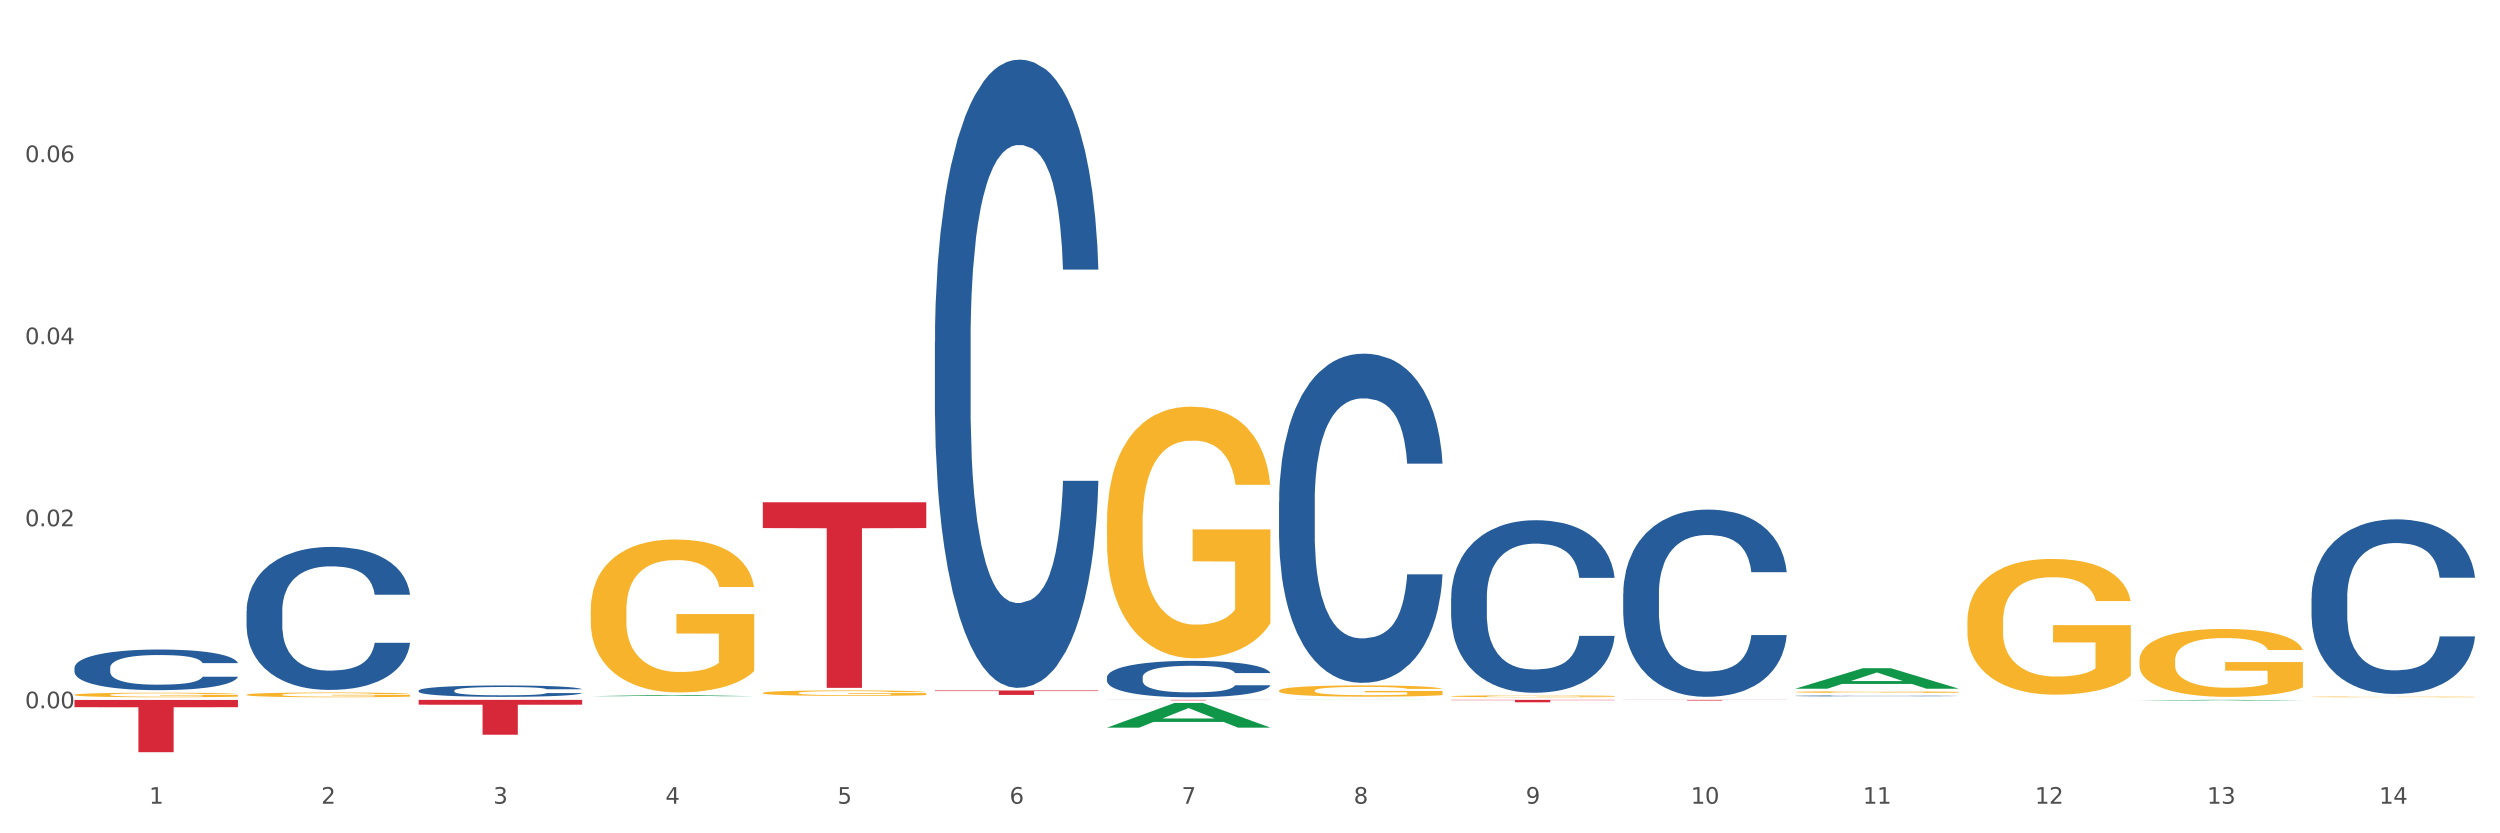 <?xml version="1.0" encoding="utf-8" standalone="no"?>
<!DOCTYPE svg PUBLIC "-//W3C//DTD SVG 1.1//EN"
  "http://www.w3.org/Graphics/SVG/1.1/DTD/svg11.dtd">
<svg xmlns:xlink="http://www.w3.org/1999/xlink" width="1080pt" height="360pt" viewBox="0 0 1080 360" xmlns="http://www.w3.org/2000/svg" version="1.1">
 <rect x="0" y="0" width="1080" height="360" fill="#333333" stroke="none"/>
 <defs>
  <style type="text/css">*{stroke-linejoin: round; stroke-linecap: butt}</style>
 </defs>
 <g id="figure_1">
  <g id="patch_1">
   <path d="M 0 360 
L 1080 360 
L 1080 0 
L 0 0 
z
" style="fill: #ffffff; stroke: #ffffff; stroke-linejoin: miter"/>
  </g>
  <g id="axes_1">
   <g id="matplotlib.axis_1">
    <g id="xtick_1">
     <g id="text_1">
      <!-- 1 -->
      <g style="fill: #4d4d4d" transform="translate(64.432 347.204) scale(0.096 -0.096)">
       <defs>
        <path id="DejaVuSans-31" d="M 794 531 
L 1825 531 
L 1825 4091 
L 703 3866 
L 703 4441 
L 1819 4666 
L 2450 4666 
L 2450 531 
L 3481 531 
L 3481 0 
L 794 0 
L 794 531 
z
" transform="scale(0.016)"/>
       </defs>
       <use xlink:href="#DejaVuSans-31"/>
      </g>
     </g>
    </g>
    <g id="xtick_2">
     <g id="text_2">
      <!-- 2 -->
      <g style="fill: #4d4d4d" transform="translate(138.771 347.204) scale(0.096 -0.096)">
       <defs>
        <path id="DejaVuSans-32" d="M 1228 531 
L 3431 531 
L 3431 0 
L 469 0 
L 469 531 
Q 828 903 1448 1529 
Q 2069 2156 2228 2338 
Q 2531 2678 2651 2914 
Q 2772 3150 2772 3378 
Q 2772 3750 2511 3984 
Q 2250 4219 1831 4219 
Q 1534 4219 1204 4116 
Q 875 4013 500 3803 
L 500 4441 
Q 881 4594 1212 4672 
Q 1544 4750 1819 4750 
Q 2544 4750 2975 4387 
Q 3406 4025 3406 3419 
Q 3406 3131 3298 2873 
Q 3191 2616 2906 2266 
Q 2828 2175 2409 1742 
Q 1991 1309 1228 531 
z
" transform="scale(0.016)"/>
       </defs>
       <use xlink:href="#DejaVuSans-32"/>
      </g>
     </g>
    </g>
    <g id="xtick_3">
     <g id="text_3">
      <!-- 3 -->
      <g style="fill: #4d4d4d" transform="translate(213.109 347.204) scale(0.096 -0.096)">
       <defs>
        <path id="DejaVuSans-33" d="M 2597 2516 
Q 3050 2419 3304 2112 
Q 3559 1806 3559 1356 
Q 3559 666 3084 287 
Q 2609 -91 1734 -91 
Q 1441 -91 1130 -33 
Q 819 25 488 141 
L 488 750 
Q 750 597 1062 519 
Q 1375 441 1716 441 
Q 2309 441 2620 675 
Q 2931 909 2931 1356 
Q 2931 1769 2642 2001 
Q 2353 2234 1838 2234 
L 1294 2234 
L 1294 2753 
L 1863 2753 
Q 2328 2753 2575 2939 
Q 2822 3125 2822 3475 
Q 2822 3834 2567 4026 
Q 2313 4219 1838 4219 
Q 1578 4219 1281 4162 
Q 984 4106 628 3988 
L 628 4550 
Q 988 4650 1302 4700 
Q 1616 4750 1894 4750 
Q 2613 4750 3031 4423 
Q 3450 4097 3450 3541 
Q 3450 3153 3228 2886 
Q 3006 2619 2597 2516 
z
" transform="scale(0.016)"/>
       </defs>
       <use xlink:href="#DejaVuSans-33"/>
      </g>
     </g>
    </g>
    <g id="xtick_4">
     <g id="text_4">
      <!-- 4 -->
      <g style="fill: #4d4d4d" transform="translate(287.448 347.204) scale(0.096 -0.096)">
       <defs>
        <path id="DejaVuSans-34" d="M 2419 4116 
L 825 1625 
L 2419 1625 
L 2419 4116 
z
M 2253 4666 
L 3047 4666 
L 3047 1625 
L 3713 1625 
L 3713 1100 
L 3047 1100 
L 3047 0 
L 2419 0 
L 2419 1100 
L 313 1100 
L 313 1709 
L 2253 4666 
z
" transform="scale(0.016)"/>
       </defs>
       <use xlink:href="#DejaVuSans-34"/>
      </g>
     </g>
    </g>
    <g id="xtick_5">
     <g id="text_5">
      <!-- 5 -->
      <g style="fill: #4d4d4d" transform="translate(361.787 347.204) scale(0.096 -0.096)">
       <defs>
        <path id="DejaVuSans-35" d="M 691 4666 
L 3169 4666 
L 3169 4134 
L 1269 4134 
L 1269 2991 
Q 1406 3038 1543 3061 
Q 1681 3084 1819 3084 
Q 2600 3084 3056 2656 
Q 3513 2228 3513 1497 
Q 3513 744 3044 326 
Q 2575 -91 1722 -91 
Q 1428 -91 1123 -41 
Q 819 9 494 109 
L 494 744 
Q 775 591 1075 516 
Q 1375 441 1709 441 
Q 2250 441 2565 725 
Q 2881 1009 2881 1497 
Q 2881 1984 2565 2268 
Q 2250 2553 1709 2553 
Q 1456 2553 1204 2497 
Q 953 2441 691 2322 
L 691 4666 
z
" transform="scale(0.016)"/>
       </defs>
       <use xlink:href="#DejaVuSans-35"/>
      </g>
     </g>
    </g>
    <g id="xtick_6">
     <g id="text_6">
      <!-- 6 -->
      <g style="fill: #4d4d4d" transform="translate(436.125 347.204) scale(0.096 -0.096)">
       <defs>
        <path id="DejaVuSans-36" d="M 2113 2584 
Q 1688 2584 1439 2293 
Q 1191 2003 1191 1497 
Q 1191 994 1439 701 
Q 1688 409 2113 409 
Q 2538 409 2786 701 
Q 3034 994 3034 1497 
Q 3034 2003 2786 2293 
Q 2538 2584 2113 2584 
z
M 3366 4563 
L 3366 3988 
Q 3128 4100 2886 4159 
Q 2644 4219 2406 4219 
Q 1781 4219 1451 3797 
Q 1122 3375 1075 2522 
Q 1259 2794 1537 2939 
Q 1816 3084 2150 3084 
Q 2853 3084 3261 2657 
Q 3669 2231 3669 1497 
Q 3669 778 3244 343 
Q 2819 -91 2113 -91 
Q 1303 -91 875 529 
Q 447 1150 447 2328 
Q 447 3434 972 4092 
Q 1497 4750 2381 4750 
Q 2619 4750 2861 4703 
Q 3103 4656 3366 4563 
z
" transform="scale(0.016)"/>
       </defs>
       <use xlink:href="#DejaVuSans-36"/>
      </g>
     </g>
    </g>
    <g id="xtick_7">
     <g id="text_7">
      <!-- 7 -->
      <g style="fill: #4d4d4d" transform="translate(510.464 347.204) scale(0.096 -0.096)">
       <defs>
        <path id="DejaVuSans-37" d="M 525 4666 
L 3525 4666 
L 3525 4397 
L 1831 0 
L 1172 0 
L 2766 4134 
L 525 4134 
L 525 4666 
z
" transform="scale(0.016)"/>
       </defs>
       <use xlink:href="#DejaVuSans-37"/>
      </g>
     </g>
    </g>
    <g id="xtick_8">
     <g id="text_8">
      <!-- 8 -->
      <g style="fill: #4d4d4d" transform="translate(584.803 347.204) scale(0.096 -0.096)">
       <defs>
        <path id="DejaVuSans-38" d="M 2034 2216 
Q 1584 2216 1326 1975 
Q 1069 1734 1069 1313 
Q 1069 891 1326 650 
Q 1584 409 2034 409 
Q 2484 409 2743 651 
Q 3003 894 3003 1313 
Q 3003 1734 2745 1975 
Q 2488 2216 2034 2216 
z
M 1403 2484 
Q 997 2584 770 2862 
Q 544 3141 544 3541 
Q 544 4100 942 4425 
Q 1341 4750 2034 4750 
Q 2731 4750 3128 4425 
Q 3525 4100 3525 3541 
Q 3525 3141 3298 2862 
Q 3072 2584 2669 2484 
Q 3125 2378 3379 2068 
Q 3634 1759 3634 1313 
Q 3634 634 3220 271 
Q 2806 -91 2034 -91 
Q 1263 -91 848 271 
Q 434 634 434 1313 
Q 434 1759 690 2068 
Q 947 2378 1403 2484 
z
M 1172 3481 
Q 1172 3119 1398 2916 
Q 1625 2713 2034 2713 
Q 2441 2713 2670 2916 
Q 2900 3119 2900 3481 
Q 2900 3844 2670 4047 
Q 2441 4250 2034 4250 
Q 1625 4250 1398 4047 
Q 1172 3844 1172 3481 
z
" transform="scale(0.016)"/>
       </defs>
       <use xlink:href="#DejaVuSans-38"/>
      </g>
     </g>
    </g>
    <g id="xtick_9">
     <g id="text_9">
      <!-- 9 -->
      <g style="fill: #4d4d4d" transform="translate(659.142 347.204) scale(0.096 -0.096)">
       <defs>
        <path id="DejaVuSans-39" d="M 703 97 
L 703 672 
Q 941 559 1184 500 
Q 1428 441 1663 441 
Q 2288 441 2617 861 
Q 2947 1281 2994 2138 
Q 2813 1869 2534 1725 
Q 2256 1581 1919 1581 
Q 1219 1581 811 2004 
Q 403 2428 403 3163 
Q 403 3881 828 4315 
Q 1253 4750 1959 4750 
Q 2769 4750 3195 4129 
Q 3622 3509 3622 2328 
Q 3622 1225 3098 567 
Q 2575 -91 1691 -91 
Q 1453 -91 1209 -44 
Q 966 3 703 97 
z
M 1959 2075 
Q 2384 2075 2632 2365 
Q 2881 2656 2881 3163 
Q 2881 3666 2632 3958 
Q 2384 4250 1959 4250 
Q 1534 4250 1286 3958 
Q 1038 3666 1038 3163 
Q 1038 2656 1286 2365 
Q 1534 2075 1959 2075 
z
" transform="scale(0.016)"/>
       </defs>
       <use xlink:href="#DejaVuSans-39"/>
      </g>
     </g>
    </g>
    <g id="xtick_10">
     <g id="text_10">
      <!-- 10 -->
      <g style="fill: #4d4d4d" transform="translate(730.426 347.204) scale(0.096 -0.096)">
       <defs>
        <path id="DejaVuSans-30" d="M 2034 4250 
Q 1547 4250 1301 3770 
Q 1056 3291 1056 2328 
Q 1056 1369 1301 889 
Q 1547 409 2034 409 
Q 2525 409 2770 889 
Q 3016 1369 3016 2328 
Q 3016 3291 2770 3770 
Q 2525 4250 2034 4250 
z
M 2034 4750 
Q 2819 4750 3233 4129 
Q 3647 3509 3647 2328 
Q 3647 1150 3233 529 
Q 2819 -91 2034 -91 
Q 1250 -91 836 529 
Q 422 1150 422 2328 
Q 422 3509 836 4129 
Q 1250 4750 2034 4750 
z
" transform="scale(0.016)"/>
       </defs>
       <use xlink:href="#DejaVuSans-31"/>
       <use xlink:href="#DejaVuSans-30" transform="translate(63.623 0)"/>
      </g>
     </g>
    </g>
    <g id="xtick_11">
     <g id="text_11">
      <!-- 11 -->
      <g style="fill: #4d4d4d" transform="translate(804.765 347.204) scale(0.096 -0.096)">
       <use xlink:href="#DejaVuSans-31"/>
       <use xlink:href="#DejaVuSans-31" transform="translate(63.623 0)"/>
      </g>
     </g>
    </g>
    <g id="xtick_12">
     <g id="text_12">
      <!-- 12 -->
      <g style="fill: #4d4d4d" transform="translate(879.104 347.204) scale(0.096 -0.096)">
       <use xlink:href="#DejaVuSans-31"/>
       <use xlink:href="#DejaVuSans-32" transform="translate(63.623 0)"/>
      </g>
     </g>
    </g>
    <g id="xtick_13">
     <g id="text_13">
      <!-- 13 -->
      <g style="fill: #4d4d4d" transform="translate(953.442 347.204) scale(0.096 -0.096)">
       <use xlink:href="#DejaVuSans-31"/>
       <use xlink:href="#DejaVuSans-33" transform="translate(63.623 0)"/>
      </g>
     </g>
    </g>
    <g id="xtick_14">
     <g id="text_14">
      <!-- 14 -->
      <g style="fill: #4d4d4d" transform="translate(1027.781 347.204) scale(0.096 -0.096)">
       <use xlink:href="#DejaVuSans-31"/>
       <use xlink:href="#DejaVuSans-34" transform="translate(63.623 0)"/>
      </g>
     </g>
    </g>
    <g id="xtick_15"/>
    <g id="xtick_16"/>
    <g id="xtick_17"/>
    <g id="xtick_18"/>
    <g id="xtick_19"/>
    <g id="xtick_20"/>
    <g id="xtick_21"/>
    <g id="xtick_22"/>
    <g id="xtick_23"/>
    <g id="xtick_24"/>
    <g id="xtick_25"/>
    <g id="xtick_26"/>
    <g id="xtick_27"/>
   </g>
   <g id="matplotlib.axis_2">
    <g id="ytick_1">
     <g id="text_15">
      <!-- 0.00 -->
      <g style="fill: #4d4d4d" transform="translate(10.8 305.979) scale(0.096 -0.096)">
       <defs>
        <path id="DejaVuSans-2e" d="M 684 794 
L 1344 794 
L 1344 0 
L 684 0 
L 684 794 
z
" transform="scale(0.016)"/>
       </defs>
       <use xlink:href="#DejaVuSans-30"/>
       <use xlink:href="#DejaVuSans-2e" transform="translate(63.623 0)"/>
       <use xlink:href="#DejaVuSans-30" transform="translate(95.41 0)"/>
       <use xlink:href="#DejaVuSans-30" transform="translate(159.033 0)"/>
      </g>
     </g>
    </g>
    <g id="ytick_2">
     <g id="text_16">
      <!-- 0.02 -->
      <g style="fill: #4d4d4d" transform="translate(10.8 227.334) scale(0.096 -0.096)">
       <use xlink:href="#DejaVuSans-30"/>
       <use xlink:href="#DejaVuSans-2e" transform="translate(63.623 0)"/>
       <use xlink:href="#DejaVuSans-30" transform="translate(95.41 0)"/>
       <use xlink:href="#DejaVuSans-32" transform="translate(159.033 0)"/>
      </g>
     </g>
    </g>
    <g id="ytick_3">
     <g id="text_17">
      <!-- 0.04 -->
      <g style="fill: #4d4d4d" transform="translate(10.8 148.688) scale(0.096 -0.096)">
       <use xlink:href="#DejaVuSans-30"/>
       <use xlink:href="#DejaVuSans-2e" transform="translate(63.623 0)"/>
       <use xlink:href="#DejaVuSans-30" transform="translate(95.41 0)"/>
       <use xlink:href="#DejaVuSans-34" transform="translate(159.033 0)"/>
      </g>
     </g>
    </g>
    <g id="ytick_4">
     <g id="text_18">
      <!-- 0.06 -->
      <g style="fill: #4d4d4d" transform="translate(10.8 70.042) scale(0.096 -0.096)">
       <use xlink:href="#DejaVuSans-30"/>
       <use xlink:href="#DejaVuSans-2e" transform="translate(63.623 0)"/>
       <use xlink:href="#DejaVuSans-30" transform="translate(95.41 0)"/>
       <use xlink:href="#DejaVuSans-36" transform="translate(159.033 0)"/>
      </g>
     </g>
    </g>
    <g id="ytick_5"/>
    <g id="ytick_6"/>
    <g id="ytick_7"/>
    <g id="ytick_8"/>
   </g>
   <g id="PolyCollection_1">
    <path d="M 255.191 300.758 
L 255.264 300.757 
L 284.386 300.247 
L 296.472 300.246 
L 325.813 300.759 
L 311.834 300.759 
L 305.5 300.639 
L 275.431 300.639 
L 275.213 300.641 
L 269.097 300.759 
L 255.191 300.759 
L 255.191 300.758 
L 279.217 300.568 
L 301.714 300.568 
L 290.575 300.356 
L 290.429 300.355 
L 290.284 300.356 
L 279.144 300.568 
L 279.217 300.568 
L 255.191 300.758 
z
" clip-path="url(#p292a36eddc)" style="fill: #109648"/>
    <path d="M 849.901 268.555 
L 849.984 268.501 
L 849.984 266.573 
L 850.151 264.913 
L 850.985 260.895 
L 852.235 257.574 
L 853.153 255.807 
L 854.07 254.361 
L 855.154 252.914 
L 856.488 251.415 
L 858.906 249.218 
L 860.407 248.094 
L 862.241 246.915 
L 865.576 245.201 
L 867.994 244.237 
L 870.495 243.434 
L 874.581 242.469 
L 877.249 242.041 
L 880.084 241.72 
L 883.502 241.505 
L 886.087 241.452 
L 891.757 241.612 
L 896.593 242.094 
L 898.927 242.469 
L 901.929 243.112 
L 903.513 243.541 
L 906.098 244.398 
L 908.766 245.523 
L 910.601 246.487 
L 913.352 248.308 
L 915.436 250.129 
L 917.354 252.379 
L 918.355 253.932 
L 919.105 255.378 
L 919.772 257.039 
L 920.439 259.663 
L 905.431 259.663 
L 904.847 257.789 
L 903.93 256.021 
L 902.596 254.307 
L 901.429 253.236 
L 899.428 251.897 
L 897.593 251.04 
L 895.676 250.397 
L 893.341 249.861 
L 891.507 249.593 
L 888.922 249.379 
L 883.836 249.433 
L 880.417 249.861 
L 878.083 250.397 
L 876.582 250.879 
L 875.248 251.415 
L 873.747 252.164 
L 871.996 253.289 
L 870.745 254.307 
L 869.495 255.593 
L 868.494 256.878 
L 867.577 258.378 
L 866.827 259.985 
L 866.243 261.645 
L 865.743 263.681 
L 865.326 267.055 
L 865.326 274.393 
L 865.493 276.054 
L 865.91 278.25 
L 866.41 279.91 
L 867.244 281.892 
L 867.994 283.231 
L 869.411 285.16 
L 870.996 286.767 
L 872.246 287.784 
L 873.497 288.641 
L 875.665 289.82 
L 878.083 290.784 
L 880.167 291.373 
L 883.002 291.909 
L 884.92 292.123 
L 886.587 292.23 
L 890.673 292.23 
L 893.591 292.069 
L 896.843 291.695 
L 899.344 291.212 
L 901.429 290.623 
L 903.763 289.659 
L 905.264 288.749 
L 905.264 277.554 
L 886.921 277.5 
L 886.921 270.055 
L 920.523 270.055 
L 920.523 291.909 
L 919.105 293.034 
L 917.521 294.051 
L 915.853 294.962 
L 913.352 296.087 
L 910.35 297.158 
L 907.682 297.908 
L 904.847 298.551 
L 901.512 299.14 
L 897.177 299.676 
L 894.508 299.89 
L 891.173 300.05 
L 887.254 300.104 
L 883.836 299.997 
L 880.501 299.729 
L 876.999 299.247 
L 873.58 298.551 
L 870.996 297.854 
L 868.411 296.997 
L 865.659 295.873 
L 863.492 294.801 
L 861.824 293.837 
L 859.99 292.605 
L 857.989 290.998 
L 856.488 289.552 
L 855.154 288.052 
L 853.736 286.124 
L 852.736 284.463 
L 851.735 282.374 
L 851.151 280.821 
L 850.484 278.411 
L 849.984 275.036 
L 849.901 268.555 
z
" clip-path="url(#p292a36eddc)" style="fill: #f7b32b"/>
    <path d="M 775.562 298.953 
L 775.645 298.953 
L 775.645 298.929 
L 775.812 298.909 
L 776.646 298.861 
L 777.897 298.821 
L 778.814 298.8 
L 779.731 298.782 
L 780.815 298.765 
L 782.149 298.747 
L 784.567 298.72 
L 786.068 298.706 
L 787.902 298.692 
L 791.237 298.672 
L 793.655 298.66 
L 796.157 298.65 
L 800.242 298.639 
L 802.91 298.633 
L 805.745 298.63 
L 809.164 298.627 
L 811.748 298.626 
L 817.418 298.628 
L 822.254 298.634 
L 824.589 298.639 
L 827.59 298.646 
L 829.175 298.652 
L 831.759 298.662 
L 834.427 298.675 
L 836.262 298.687 
L 839.013 298.709 
L 841.098 298.731 
L 843.015 298.758 
L 844.016 298.777 
L 844.766 298.794 
L 845.433 298.814 
L 846.1 298.846 
L 831.092 298.846 
L 830.509 298.823 
L 829.592 298.802 
L 828.257 298.781 
L 827.09 298.769 
L 825.089 298.752 
L 823.255 298.742 
L 821.337 298.734 
L 819.002 298.728 
L 817.168 298.725 
L 814.583 298.722 
L 809.497 298.723 
L 806.079 298.728 
L 803.744 298.734 
L 802.243 298.74 
L 800.909 298.747 
L 799.408 298.756 
L 797.657 298.769 
L 796.407 298.781 
L 795.156 298.797 
L 794.156 298.812 
L 793.238 298.831 
L 792.488 298.85 
L 791.904 298.87 
L 791.404 298.894 
L 790.987 298.935 
L 790.987 299.024 
L 791.154 299.044 
L 791.571 299.07 
L 792.071 299.09 
L 792.905 299.114 
L 793.655 299.13 
L 795.073 299.154 
L 796.657 299.173 
L 797.908 299.185 
L 799.158 299.196 
L 801.326 299.21 
L 803.744 299.221 
L 805.829 299.228 
L 808.663 299.235 
L 810.581 299.238 
L 812.249 299.239 
L 816.334 299.239 
L 819.253 299.237 
L 822.504 299.232 
L 825.006 299.227 
L 827.09 299.219 
L 829.425 299.208 
L 830.926 299.197 
L 830.926 299.062 
L 812.582 299.061 
L 812.582 298.971 
L 846.184 298.971 
L 846.184 299.235 
L 844.766 299.249 
L 843.182 299.261 
L 841.515 299.272 
L 839.013 299.285 
L 836.012 299.298 
L 833.344 299.307 
L 830.509 299.315 
L 827.174 299.322 
L 822.838 299.329 
L 820.17 299.331 
L 816.835 299.333 
L 812.916 299.334 
L 809.497 299.333 
L 806.162 299.329 
L 802.66 299.323 
L 799.242 299.315 
L 796.657 299.307 
L 794.072 299.296 
L 791.321 299.283 
L 789.153 299.27 
L 787.485 299.258 
L 785.651 299.243 
L 783.65 299.224 
L 782.149 299.207 
L 780.815 299.188 
L 779.398 299.165 
L 778.397 299.145 
L 777.396 299.12 
L 776.813 299.101 
L 776.146 299.072 
L 775.645 299.031 
L 775.562 298.953 
z
" clip-path="url(#p292a36eddc)" style="fill: #f7b32b"/>
    <path d="M 626.885 300.776 
L 626.968 300.775 
L 626.968 300.747 
L 627.135 300.724 
L 627.969 300.666 
L 629.219 300.619 
L 630.136 300.594 
L 631.054 300.573 
L 632.138 300.553 
L 633.472 300.531 
L 635.89 300.5 
L 637.39 300.484 
L 639.225 300.467 
L 642.56 300.442 
L 644.978 300.429 
L 647.479 300.417 
L 651.565 300.403 
L 654.233 300.397 
L 657.068 300.393 
L 660.486 300.39 
L 663.071 300.389 
L 668.741 300.391 
L 673.577 300.398 
L 675.911 300.403 
L 678.913 300.413 
L 680.497 300.419 
L 683.082 300.431 
L 685.75 300.447 
L 687.584 300.461 
L 690.336 300.487 
L 692.42 300.513 
L 694.338 300.545 
L 695.339 300.567 
L 696.089 300.588 
L 696.756 300.611 
L 697.423 300.649 
L 682.415 300.649 
L 681.831 300.622 
L 680.914 300.597 
L 679.58 300.572 
L 678.413 300.557 
L 676.412 300.538 
L 674.577 300.526 
L 672.66 300.517 
L 670.325 300.509 
L 668.491 300.505 
L 665.906 300.502 
L 660.82 300.503 
L 657.401 300.509 
L 655.067 300.517 
L 653.566 300.523 
L 652.232 300.531 
L 650.731 300.542 
L 648.98 300.558 
L 647.729 300.572 
L 646.479 300.591 
L 645.478 300.609 
L 644.561 300.63 
L 643.811 300.653 
L 643.227 300.677 
L 642.727 300.706 
L 642.31 300.754 
L 642.31 300.859 
L 642.476 300.883 
L 642.893 300.914 
L 643.394 300.938 
L 644.227 300.966 
L 644.978 300.985 
L 646.395 301.013 
L 647.979 301.036 
L 649.23 301.05 
L 650.481 301.062 
L 652.649 301.079 
L 655.067 301.093 
L 657.151 301.101 
L 659.986 301.109 
L 661.904 301.112 
L 663.571 301.114 
L 667.657 301.114 
L 670.575 301.111 
L 673.827 301.106 
L 676.328 301.099 
L 678.413 301.091 
L 680.747 301.077 
L 682.248 301.064 
L 682.248 300.904 
L 663.905 300.903 
L 663.905 300.797 
L 697.506 300.797 
L 697.506 301.109 
L 696.089 301.125 
L 694.505 301.14 
L 692.837 301.153 
L 690.336 301.169 
L 687.334 301.184 
L 684.666 301.195 
L 681.831 301.204 
L 678.496 301.212 
L 674.16 301.22 
L 671.492 301.223 
L 668.157 301.225 
L 664.238 301.226 
L 660.82 301.224 
L 657.485 301.221 
L 653.983 301.214 
L 650.564 301.204 
L 647.979 301.194 
L 645.395 301.182 
L 642.643 301.166 
L 640.475 301.15 
L 638.808 301.136 
L 636.974 301.119 
L 634.972 301.096 
L 633.472 301.075 
L 632.138 301.054 
L 630.72 301.026 
L 629.72 301.003 
L 628.719 300.973 
L 628.135 300.951 
L 627.468 300.916 
L 626.968 300.868 
L 626.885 300.776 
z
" clip-path="url(#p292a36eddc)" style="fill: #f7b32b"/>
    <path d="M 552.546 298.349 
L 552.629 298.344 
L 552.629 298.184 
L 552.796 298.046 
L 553.63 297.712 
L 554.881 297.436 
L 555.798 297.289 
L 556.715 297.169 
L 557.799 297.048 
L 559.133 296.924 
L 561.551 296.741 
L 563.052 296.648 
L 564.886 296.55 
L 568.221 296.407 
L 570.639 296.327 
L 573.141 296.26 
L 577.226 296.18 
L 579.894 296.144 
L 582.729 296.118 
L 586.148 296.1 
L 588.732 296.095 
L 594.402 296.109 
L 599.238 296.149 
L 601.573 296.18 
L 604.574 296.233 
L 606.158 296.269 
L 608.743 296.34 
L 611.411 296.434 
L 613.246 296.514 
L 615.997 296.665 
L 618.082 296.817 
L 619.999 297.004 
L 621 297.133 
L 621.75 297.253 
L 622.417 297.391 
L 623.084 297.609 
L 608.076 297.609 
L 607.493 297.454 
L 606.575 297.307 
L 605.241 297.164 
L 604.074 297.075 
L 602.073 296.964 
L 600.239 296.893 
L 598.321 296.839 
L 595.986 296.795 
L 594.152 296.772 
L 591.567 296.754 
L 586.481 296.759 
L 583.063 296.795 
L 580.728 296.839 
L 579.227 296.879 
L 577.893 296.924 
L 576.392 296.986 
L 574.641 297.08 
L 573.391 297.164 
L 572.14 297.271 
L 571.139 297.378 
L 570.222 297.503 
L 569.472 297.636 
L 568.888 297.774 
L 568.388 297.943 
L 567.971 298.224 
L 567.971 298.834 
L 568.138 298.972 
L 568.555 299.155 
L 569.055 299.293 
L 569.889 299.458 
L 570.639 299.569 
L 572.057 299.729 
L 573.641 299.863 
L 574.891 299.947 
L 576.142 300.019 
L 578.31 300.117 
L 580.728 300.197 
L 582.812 300.246 
L 585.647 300.29 
L 587.565 300.308 
L 589.233 300.317 
L 593.318 300.317 
L 596.236 300.304 
L 599.488 300.272 
L 601.99 300.232 
L 604.074 300.183 
L 606.409 300.103 
L 607.909 300.028 
L 607.909 299.097 
L 589.566 299.092 
L 589.566 298.473 
L 623.168 298.473 
L 623.168 300.29 
L 621.75 300.384 
L 620.166 300.468 
L 618.499 300.544 
L 615.997 300.638 
L 612.996 300.727 
L 610.327 300.789 
L 607.493 300.842 
L 604.157 300.891 
L 599.822 300.936 
L 597.154 300.954 
L 593.818 300.967 
L 589.9 300.972 
L 586.481 300.963 
L 583.146 300.94 
L 579.644 300.9 
L 576.226 300.842 
L 573.641 300.785 
L 571.056 300.713 
L 568.305 300.62 
L 566.137 300.531 
L 564.469 300.451 
L 562.635 300.348 
L 560.634 300.215 
L 559.133 300.094 
L 557.799 299.97 
L 556.381 299.809 
L 555.381 299.671 
L 554.38 299.498 
L 553.797 299.368 
L 553.13 299.168 
L 552.629 298.888 
L 552.546 298.349 
z
" clip-path="url(#p292a36eddc)" style="fill: #f7b32b"/>
    <path d="M 478.207 225.911 
L 478.291 225.811 
L 478.291 222.237 
L 478.457 219.159 
L 479.291 211.713 
L 480.542 205.557 
L 481.459 202.281 
L 482.376 199.6 
L 483.46 196.92 
L 484.794 194.14 
L 487.212 190.069 
L 488.713 187.984 
L 490.547 185.8 
L 493.882 182.623 
L 496.3 180.836 
L 498.802 179.346 
L 502.887 177.559 
L 505.555 176.765 
L 508.39 176.169 
L 511.809 175.772 
L 514.394 175.673 
L 520.063 175.971 
L 524.899 176.864 
L 527.234 177.559 
L 530.236 178.751 
L 531.82 179.545 
L 534.405 181.134 
L 537.073 183.219 
L 538.907 185.006 
L 541.658 188.381 
L 543.743 191.757 
L 545.661 195.927 
L 546.661 198.806 
L 547.412 201.487 
L 548.079 204.565 
L 548.746 209.429 
L 533.737 209.429 
L 533.154 205.955 
L 532.237 202.678 
L 530.903 199.501 
L 529.735 197.515 
L 527.734 195.033 
L 525.9 193.445 
L 523.982 192.253 
L 521.648 191.261 
L 519.813 190.764 
L 517.228 190.367 
L 512.142 190.466 
L 508.724 191.261 
L 506.389 192.253 
L 504.888 193.147 
L 503.554 194.14 
L 502.054 195.53 
L 500.303 197.615 
L 499.052 199.501 
L 497.801 201.884 
L 496.801 204.267 
L 495.884 207.047 
L 495.133 210.025 
L 494.549 213.103 
L 494.049 216.876 
L 493.632 223.131 
L 493.632 236.733 
L 493.799 239.81 
L 494.216 243.881 
L 494.716 246.959 
L 495.55 250.632 
L 496.3 253.114 
L 497.718 256.689 
L 499.302 259.667 
L 500.553 261.554 
L 501.803 263.142 
L 503.971 265.326 
L 506.389 267.113 
L 508.474 268.206 
L 511.309 269.198 
L 513.226 269.596 
L 514.894 269.794 
L 518.979 269.794 
L 521.898 269.496 
L 525.149 268.801 
L 527.651 267.908 
L 529.735 266.816 
L 532.07 265.028 
L 533.571 263.341 
L 533.571 242.59 
L 515.227 242.491 
L 515.227 228.691 
L 548.829 228.691 
L 548.829 269.198 
L 547.412 271.283 
L 545.827 273.17 
L 544.16 274.858 
L 541.658 276.943 
L 538.657 278.928 
L 535.989 280.318 
L 533.154 281.51 
L 529.819 282.602 
L 525.483 283.595 
L 522.815 283.992 
L 519.48 284.29 
L 515.561 284.389 
L 512.142 284.19 
L 508.807 283.694 
L 505.305 282.8 
L 501.887 281.51 
L 499.302 280.219 
L 496.717 278.63 
L 493.966 276.545 
L 491.798 274.56 
L 490.13 272.773 
L 488.296 270.489 
L 486.295 267.511 
L 484.794 264.83 
L 483.46 262.05 
L 482.043 258.476 
L 481.042 255.398 
L 480.042 251.526 
L 479.458 248.647 
L 478.791 244.179 
L 478.291 237.924 
L 478.207 225.911 
z
" clip-path="url(#p292a36eddc)" style="fill: #f7b32b"/>
    <path d="M 329.53 299.349 
L 329.613 299.346 
L 329.613 299.269 
L 329.78 299.201 
L 330.614 299.039 
L 331.864 298.905 
L 332.782 298.834 
L 333.699 298.775 
L 334.783 298.717 
L 336.117 298.656 
L 338.535 298.568 
L 340.036 298.522 
L 341.87 298.475 
L 345.205 298.406 
L 347.623 298.367 
L 350.124 298.334 
L 354.21 298.295 
L 356.878 298.278 
L 359.713 298.265 
L 363.131 298.256 
L 365.716 298.254 
L 371.386 298.261 
L 376.222 298.28 
L 378.557 298.295 
L 381.558 298.321 
L 383.142 298.338 
L 385.727 298.373 
L 388.395 298.418 
L 390.23 298.457 
L 392.981 298.531 
L 395.066 298.604 
L 396.983 298.695 
L 397.984 298.758 
L 398.734 298.816 
L 399.401 298.884 
L 400.068 298.989 
L 385.06 298.989 
L 384.476 298.914 
L 383.559 298.842 
L 382.225 298.773 
L 381.058 298.73 
L 379.057 298.676 
L 377.222 298.641 
L 375.305 298.615 
L 372.97 298.594 
L 371.136 298.583 
L 368.551 298.574 
L 363.465 298.576 
L 360.046 298.594 
L 357.712 298.615 
L 356.211 298.635 
L 354.877 298.656 
L 353.376 298.687 
L 351.625 298.732 
L 350.375 298.773 
L 349.124 298.825 
L 348.123 298.877 
L 347.206 298.938 
L 346.456 299.002 
L 345.872 299.07 
L 345.372 299.152 
L 344.955 299.288 
L 344.955 299.584 
L 345.122 299.651 
L 345.539 299.74 
L 346.039 299.807 
L 346.873 299.887 
L 347.623 299.941 
L 349.04 300.019 
L 350.625 300.084 
L 351.875 300.125 
L 353.126 300.16 
L 355.294 300.207 
L 357.712 300.246 
L 359.796 300.27 
L 362.631 300.292 
L 364.549 300.3 
L 366.216 300.305 
L 370.302 300.305 
L 373.22 300.298 
L 376.472 300.283 
L 378.973 300.263 
L 381.058 300.24 
L 383.392 300.201 
L 384.893 300.164 
L 384.893 299.712 
L 366.55 299.71 
L 366.55 299.409 
L 400.152 299.409 
L 400.152 300.292 
L 398.734 300.337 
L 397.15 300.378 
L 395.482 300.415 
L 392.981 300.46 
L 389.979 300.504 
L 387.311 300.534 
L 384.476 300.56 
L 381.141 300.584 
L 376.806 300.605 
L 374.137 300.614 
L 370.802 300.62 
L 366.884 300.622 
L 363.465 300.618 
L 360.13 300.607 
L 356.628 300.588 
L 353.209 300.56 
L 350.625 300.532 
L 348.04 300.497 
L 345.288 300.452 
L 343.121 300.408 
L 341.453 300.369 
L 339.619 300.32 
L 337.618 300.255 
L 336.117 300.196 
L 334.783 300.136 
L 333.365 300.058 
L 332.365 299.991 
L 331.364 299.907 
L 330.781 299.844 
L 330.113 299.747 
L 329.613 299.61 
L 329.53 299.349 
z
" clip-path="url(#p292a36eddc)" style="fill: #f7b32b"/>
    <path d="M 255.191 263.591 
L 255.275 263.531 
L 255.275 261.358 
L 255.441 259.487 
L 256.275 254.961 
L 257.526 251.219 
L 258.443 249.227 
L 259.36 247.597 
L 260.444 245.968 
L 261.778 244.278 
L 264.196 241.803 
L 265.697 240.536 
L 267.531 239.208 
L 270.866 237.277 
L 273.284 236.19 
L 275.786 235.285 
L 279.871 234.199 
L 282.539 233.716 
L 285.374 233.354 
L 288.793 233.112 
L 291.377 233.052 
L 297.047 233.233 
L 301.883 233.776 
L 304.218 234.199 
L 307.219 234.923 
L 308.804 235.406 
L 311.388 236.371 
L 314.057 237.639 
L 315.891 238.725 
L 318.642 240.777 
L 320.727 242.829 
L 322.645 245.364 
L 323.645 247.114 
L 324.395 248.744 
L 325.062 250.615 
L 325.73 253.572 
L 310.721 253.572 
L 310.138 251.46 
L 309.221 249.468 
L 307.886 247.537 
L 306.719 246.33 
L 304.718 244.821 
L 302.884 243.855 
L 300.966 243.131 
L 298.631 242.528 
L 296.797 242.226 
L 294.212 241.984 
L 289.126 242.045 
L 285.708 242.528 
L 283.373 243.131 
L 281.872 243.674 
L 280.538 244.278 
L 279.037 245.123 
L 277.286 246.39 
L 276.036 247.537 
L 274.785 248.985 
L 273.785 250.434 
L 272.867 252.124 
L 272.117 253.935 
L 271.533 255.806 
L 271.033 258.099 
L 270.616 261.901 
L 270.616 270.17 
L 270.783 272.041 
L 271.2 274.515 
L 271.7 276.386 
L 272.534 278.62 
L 273.284 280.128 
L 274.702 282.301 
L 276.286 284.112 
L 277.537 285.259 
L 278.787 286.224 
L 280.955 287.552 
L 283.373 288.638 
L 285.458 289.302 
L 288.292 289.906 
L 290.21 290.147 
L 291.878 290.268 
L 295.963 290.268 
L 298.882 290.087 
L 302.133 289.664 
L 304.635 289.121 
L 306.719 288.457 
L 309.054 287.371 
L 310.555 286.345 
L 310.555 273.731 
L 292.211 273.67 
L 292.211 265.281 
L 325.813 265.281 
L 325.813 289.906 
L 324.395 291.173 
L 322.811 292.32 
L 321.144 293.346 
L 318.642 294.613 
L 315.641 295.821 
L 312.973 296.666 
L 310.138 297.39 
L 306.803 298.054 
L 302.467 298.657 
L 299.799 298.899 
L 296.464 299.08 
L 292.545 299.14 
L 289.126 299.019 
L 285.791 298.718 
L 282.289 298.174 
L 278.871 297.39 
L 276.286 296.605 
L 273.701 295.64 
L 270.95 294.372 
L 268.782 293.165 
L 267.114 292.079 
L 265.28 290.69 
L 263.279 288.88 
L 261.778 287.25 
L 260.444 285.56 
L 259.027 283.388 
L 258.026 281.517 
L 257.025 279.163 
L 256.442 277.412 
L 255.775 274.696 
L 255.275 270.894 
L 255.191 263.591 
z
" clip-path="url(#p292a36eddc)" style="fill: #f7b32b"/>
    <path d="M 106.514 300.11 
L 106.597 300.108 
L 106.597 300.04 
L 106.764 299.982 
L 107.598 299.839 
L 108.848 299.722 
L 109.765 299.66 
L 110.683 299.608 
L 111.767 299.557 
L 113.101 299.504 
L 115.519 299.427 
L 117.019 299.387 
L 118.854 299.345 
L 122.189 299.285 
L 124.607 299.25 
L 127.108 299.222 
L 131.194 299.188 
L 133.862 299.173 
L 136.697 299.161 
L 140.115 299.154 
L 142.7 299.152 
L 148.37 299.158 
L 153.206 299.175 
L 155.54 299.188 
L 158.542 299.211 
L 160.126 299.226 
L 162.711 299.256 
L 165.379 299.296 
L 167.213 299.33 
L 169.965 299.394 
L 172.049 299.459 
L 173.967 299.538 
L 174.968 299.593 
L 175.718 299.644 
L 176.385 299.703 
L 177.052 299.796 
L 162.044 299.796 
L 161.46 299.73 
L 160.543 299.667 
L 159.209 299.606 
L 158.042 299.569 
L 156.041 299.521 
L 154.206 299.491 
L 152.289 299.468 
L 149.954 299.449 
L 148.12 299.44 
L 145.535 299.432 
L 140.449 299.434 
L 137.03 299.449 
L 134.696 299.468 
L 133.195 299.485 
L 131.861 299.504 
L 130.36 299.531 
L 128.609 299.571 
L 127.358 299.606 
L 126.108 299.652 
L 125.107 299.697 
L 124.19 299.75 
L 123.44 299.807 
L 122.856 299.866 
L 122.356 299.938 
L 121.939 300.057 
L 121.939 300.317 
L 122.106 300.375 
L 122.522 300.453 
L 123.023 300.512 
L 123.856 300.582 
L 124.607 300.629 
L 126.024 300.697 
L 127.609 300.754 
L 128.859 300.79 
L 130.11 300.821 
L 132.278 300.862 
L 134.696 300.896 
L 136.78 300.917 
L 139.615 300.936 
L 141.533 300.944 
L 143.2 300.947 
L 147.286 300.947 
L 150.204 300.942 
L 153.456 300.929 
L 155.957 300.911 
L 158.042 300.891 
L 160.376 300.857 
L 161.877 300.824 
L 161.877 300.429 
L 143.534 300.427 
L 143.534 300.163 
L 177.135 300.163 
L 177.135 300.936 
L 175.718 300.976 
L 174.134 301.012 
L 172.466 301.044 
L 169.965 301.084 
L 166.963 301.122 
L 164.295 301.148 
L 161.46 301.171 
L 158.125 301.192 
L 153.789 301.211 
L 151.121 301.218 
L 147.786 301.224 
L 143.867 301.226 
L 140.449 301.222 
L 137.114 301.213 
L 133.612 301.196 
L 130.193 301.171 
L 127.609 301.146 
L 125.024 301.116 
L 122.272 301.076 
L 120.104 301.038 
L 118.437 301.004 
L 116.603 300.961 
L 114.601 300.904 
L 113.101 300.853 
L 111.767 300.8 
L 110.349 300.732 
L 109.349 300.673 
L 108.348 300.599 
L 107.764 300.544 
L 107.097 300.459 
L 106.597 300.339 
L 106.514 300.11 
z
" clip-path="url(#p292a36eddc)" style="fill: #f7b32b"/>
    <path d="M 32.175 300.164 
L 32.258 300.162 
L 32.258 300.097 
L 32.425 300.041 
L 33.259 299.906 
L 34.51 299.794 
L 35.427 299.734 
L 36.344 299.686 
L 37.428 299.637 
L 38.762 299.586 
L 41.18 299.512 
L 42.681 299.475 
L 44.515 299.435 
L 47.85 299.377 
L 50.268 299.345 
L 52.77 299.318 
L 56.855 299.285 
L 59.523 299.271 
L 62.358 299.26 
L 65.777 299.253 
L 68.361 299.251 
L 74.031 299.256 
L 78.867 299.273 
L 81.202 299.285 
L 84.203 299.307 
L 85.788 299.321 
L 88.372 299.35 
L 91.04 299.388 
L 92.875 299.42 
L 95.626 299.482 
L 97.711 299.543 
L 99.628 299.619 
L 100.629 299.671 
L 101.379 299.72 
L 102.046 299.776 
L 102.713 299.864 
L 87.705 299.864 
L 87.122 299.801 
L 86.204 299.742 
L 84.87 299.684 
L 83.703 299.648 
L 81.702 299.603 
L 79.868 299.574 
L 77.95 299.552 
L 75.615 299.534 
L 73.781 299.525 
L 71.196 299.518 
L 66.11 299.52 
L 62.692 299.534 
L 60.357 299.552 
L 58.856 299.568 
L 57.522 299.586 
L 56.021 299.612 
L 54.27 299.65 
L 53.02 299.684 
L 51.769 299.727 
L 50.768 299.77 
L 49.851 299.821 
L 49.101 299.875 
L 48.517 299.931 
L 48.017 299.999 
L 47.6 300.113 
L 47.6 300.36 
L 47.767 300.416 
L 48.184 300.49 
L 48.684 300.546 
L 49.518 300.613 
L 50.268 300.658 
L 51.686 300.723 
L 53.27 300.777 
L 54.52 300.811 
L 55.771 300.84 
L 57.939 300.88 
L 60.357 300.912 
L 62.441 300.932 
L 65.276 300.95 
L 67.194 300.957 
L 68.862 300.961 
L 72.947 300.961 
L 75.865 300.955 
L 79.117 300.943 
L 81.619 300.927 
L 83.703 300.907 
L 86.038 300.874 
L 87.538 300.844 
L 87.538 300.467 
L 69.195 300.465 
L 69.195 300.214 
L 102.797 300.214 
L 102.797 300.95 
L 101.379 300.988 
L 99.795 301.022 
L 98.128 301.053 
L 95.626 301.091 
L 92.625 301.127 
L 89.956 301.152 
L 87.122 301.174 
L 83.786 301.193 
L 79.451 301.211 
L 76.783 301.219 
L 73.447 301.224 
L 69.529 301.226 
L 66.11 301.222 
L 62.775 301.213 
L 59.273 301.197 
L 55.855 301.174 
L 53.27 301.15 
L 50.685 301.121 
L 47.934 301.083 
L 45.766 301.047 
L 44.098 301.015 
L 42.264 300.973 
L 40.263 300.919 
L 38.762 300.871 
L 37.428 300.82 
L 36.01 300.755 
L 35.01 300.699 
L 34.009 300.629 
L 33.426 300.577 
L 32.759 300.495 
L 32.258 300.382 
L 32.175 300.164 
z
" clip-path="url(#p292a36eddc)" style="fill: #f7b32b"/>
    <path d="M 998.578 258.248 
L 998.662 258.179 
L 998.662 256.25 
L 998.912 253.632 
L 999.83 248.81 
L 1000.999 245.159 
L 1003.003 240.888 
L 1004.088 239.096 
L 1005.507 237.099 
L 1008.429 233.861 
L 1011.768 231.105 
L 1014.105 229.59 
L 1015.858 228.625 
L 1019.781 226.903 
L 1022.035 226.145 
L 1024.373 225.525 
L 1026.376 225.112 
L 1029.715 224.629 
L 1032.387 224.423 
L 1035.475 224.354 
L 1038.063 224.423 
L 1041.486 224.698 
L 1046.494 225.525 
L 1048.414 226.007 
L 1051.002 226.834 
L 1053.673 227.936 
L 1055.844 229.038 
L 1058.348 230.623 
L 1060.936 232.69 
L 1063.44 235.307 
L 1065.193 237.719 
L 1066.612 240.268 
L 1067.864 243.368 
L 1068.783 246.743 
L 1069.2 249.568 
L 1053.924 249.568 
L 1053.506 247.019 
L 1052.671 244.263 
L 1051.837 242.403 
L 1050.918 240.888 
L 1049.499 239.165 
L 1048.247 238.063 
L 1046.16 236.754 
L 1044.24 235.927 
L 1042.654 235.445 
L 1040.734 235.032 
L 1036.644 234.619 
L 1033.722 234.619 
L 1031.886 234.756 
L 1029.632 235.101 
L 1027.712 235.583 
L 1025.458 236.41 
L 1023.705 237.305 
L 1021.952 238.476 
L 1020.95 239.303 
L 1019.448 240.819 
L 1018.446 242.059 
L 1017.11 244.194 
L 1016.359 245.71 
L 1015.023 249.637 
L 1014.439 252.53 
L 1014.188 254.528 
L 1014.022 256.732 
L 1014.022 267.479 
L 1014.522 272.301 
L 1014.94 274.368 
L 1015.608 276.71 
L 1016.86 279.742 
L 1018.696 282.704 
L 1020.616 284.839 
L 1022.202 286.148 
L 1023.705 287.113 
L 1025.207 287.871 
L 1027.044 288.559 
L 1028.547 288.973 
L 1030.8 289.386 
L 1033.472 289.593 
L 1035.559 289.593 
L 1039.816 289.248 
L 1041.736 288.904 
L 1043.572 288.422 
L 1045.576 287.664 
L 1047.162 286.837 
L 1048.08 286.217 
L 1049.583 284.908 
L 1050.752 283.531 
L 1051.753 281.946 
L 1052.421 280.568 
L 1053.172 278.502 
L 1053.757 276.159 
L 1053.924 274.919 
L 1069.2 274.919 
L 1068.866 277.399 
L 1068.282 279.81 
L 1067.113 283.048 
L 1066.195 284.908 
L 1064.776 287.182 
L 1063.273 289.111 
L 1061.186 291.246 
L 1059.266 292.831 
L 1057.263 294.208 
L 1055.092 295.449 
L 1051.169 297.171 
L 1049.75 297.653 
L 1046.745 298.48 
L 1044.407 298.962 
L 1040.985 299.444 
L 1037.479 299.72 
L 1033.806 299.789 
L 1030.55 299.651 
L 1026.96 299.237 
L 1024.707 298.824 
L 1022.202 298.204 
L 1019.281 297.24 
L 1016.526 296.069 
L 1013.938 294.691 
L 1011.517 293.106 
L 1009.263 291.315 
L 1006.342 288.353 
L 1004.171 285.459 
L 1002.585 282.773 
L 1001.5 280.499 
L 1000.415 277.606 
L 999.83 275.608 
L 998.912 270.786 
L 998.578 266.308 
L 998.578 258.248 
z
" clip-path="url(#p292a36eddc)" style="fill: #255c99"/>
    <path d="M 775.562 300.625 
L 775.646 300.625 
L 775.646 300.615 
L 775.896 300.6 
L 776.814 300.574 
L 777.983 300.554 
L 779.986 300.531 
L 781.072 300.521 
L 782.491 300.51 
L 785.412 300.492 
L 788.752 300.477 
L 791.089 300.469 
L 792.842 300.463 
L 796.765 300.454 
L 799.019 300.45 
L 801.357 300.446 
L 803.36 300.444 
L 806.699 300.442 
L 809.37 300.44 
L 812.459 300.44 
L 815.047 300.44 
L 818.469 300.442 
L 823.478 300.446 
L 825.398 300.449 
L 827.986 300.454 
L 830.657 300.46 
L 832.828 300.466 
L 835.332 300.474 
L 837.92 300.486 
L 840.424 300.5 
L 842.177 300.513 
L 843.596 300.527 
L 844.848 300.544 
L 845.766 300.563 
L 846.184 300.578 
L 830.908 300.578 
L 830.49 300.564 
L 829.655 300.549 
L 828.821 300.539 
L 827.902 300.531 
L 826.483 300.521 
L 825.231 300.515 
L 823.144 300.508 
L 821.224 300.503 
L 819.638 300.501 
L 817.718 300.498 
L 813.628 300.496 
L 810.706 300.496 
L 808.87 300.497 
L 806.616 300.499 
L 804.696 300.501 
L 802.442 300.506 
L 800.689 300.511 
L 798.936 300.517 
L 797.934 300.522 
L 796.431 300.53 
L 795.43 300.537 
L 794.094 300.549 
L 793.343 300.557 
L 792.007 300.578 
L 791.423 300.594 
L 791.172 300.605 
L 791.005 300.617 
L 791.005 300.676 
L 791.506 300.702 
L 791.924 300.714 
L 792.591 300.726 
L 793.844 300.743 
L 795.68 300.759 
L 797.6 300.771 
L 799.186 300.778 
L 800.689 300.783 
L 802.191 300.787 
L 804.028 300.791 
L 805.53 300.793 
L 807.784 300.796 
L 810.456 300.797 
L 812.543 300.797 
L 816.8 300.795 
L 818.72 300.793 
L 820.556 300.79 
L 822.56 300.786 
L 824.146 300.782 
L 825.064 300.778 
L 826.567 300.771 
L 827.735 300.764 
L 828.737 300.755 
L 829.405 300.747 
L 830.156 300.736 
L 830.741 300.723 
L 830.908 300.717 
L 846.184 300.717 
L 845.85 300.73 
L 845.266 300.743 
L 844.097 300.761 
L 843.179 300.771 
L 841.76 300.784 
L 840.257 300.794 
L 838.17 300.806 
L 836.25 300.815 
L 834.247 300.822 
L 832.076 300.829 
L 828.153 300.838 
L 826.734 300.841 
L 823.728 300.845 
L 821.391 300.848 
L 817.969 300.851 
L 814.463 300.852 
L 810.79 300.853 
L 807.534 300.852 
L 803.944 300.85 
L 801.69 300.847 
L 799.186 300.844 
L 796.264 300.839 
L 793.51 300.832 
L 790.922 300.825 
L 788.501 300.816 
L 786.247 300.806 
L 783.325 300.79 
L 781.155 300.774 
L 779.569 300.76 
L 778.484 300.747 
L 777.399 300.731 
L 776.814 300.72 
L 775.896 300.694 
L 775.562 300.67 
L 775.562 300.625 
z
" clip-path="url(#p292a36eddc)" style="fill: #255c99"/>
    <path d="M 701.223 256.484 
L 701.307 256.41 
L 701.307 254.342 
L 701.557 251.535 
L 702.476 246.364 
L 703.644 242.448 
L 705.648 237.868 
L 706.733 235.948 
L 708.152 233.805 
L 711.074 230.333 
L 714.413 227.378 
L 716.75 225.753 
L 718.503 224.719 
L 722.427 222.872 
L 724.681 222.059 
L 727.018 221.395 
L 729.021 220.951 
L 732.36 220.434 
L 735.032 220.213 
L 738.12 220.139 
L 740.708 220.213 
L 744.131 220.508 
L 749.139 221.395 
L 751.059 221.912 
L 753.647 222.798 
L 756.318 223.98 
L 758.489 225.162 
L 760.993 226.861 
L 763.581 229.077 
L 766.085 231.885 
L 767.838 234.47 
L 769.257 237.203 
L 770.51 240.528 
L 771.428 244.147 
L 771.845 247.176 
L 756.569 247.176 
L 756.151 244.443 
L 755.317 241.488 
L 754.482 239.493 
L 753.564 237.868 
L 752.145 236.021 
L 750.892 234.839 
L 748.805 233.436 
L 746.885 232.549 
L 745.299 232.032 
L 743.379 231.589 
L 739.289 231.146 
L 736.367 231.146 
L 734.531 231.294 
L 732.277 231.663 
L 730.357 232.18 
L 728.103 233.067 
L 726.35 234.027 
L 724.597 235.283 
L 723.595 236.169 
L 722.093 237.794 
L 721.091 239.124 
L 719.755 241.414 
L 719.004 243.039 
L 717.668 247.25 
L 717.084 250.353 
L 716.834 252.495 
L 716.667 254.859 
L 716.667 266.383 
L 717.168 271.554 
L 717.585 273.771 
L 718.253 276.282 
L 719.505 279.533 
L 721.341 282.709 
L 723.261 284.999 
L 724.847 286.403 
L 726.35 287.437 
L 727.853 288.25 
L 729.689 288.988 
L 731.192 289.432 
L 733.446 289.875 
L 736.117 290.096 
L 738.204 290.096 
L 742.461 289.727 
L 744.381 289.358 
L 746.218 288.841 
L 748.221 288.028 
L 749.807 287.142 
L 750.725 286.477 
L 752.228 285.073 
L 753.397 283.596 
L 754.398 281.897 
L 755.066 280.419 
L 755.818 278.203 
L 756.402 275.691 
L 756.569 274.362 
L 771.845 274.362 
L 771.511 277.021 
L 770.927 279.607 
L 769.758 283.079 
L 768.84 285.073 
L 767.421 287.511 
L 765.918 289.579 
L 763.831 291.869 
L 761.911 293.569 
L 759.908 295.046 
L 757.738 296.376 
L 753.814 298.223 
L 752.395 298.74 
L 749.39 299.626 
L 747.052 300.143 
L 743.63 300.66 
L 740.124 300.956 
L 736.451 301.03 
L 733.195 300.882 
L 729.606 300.439 
L 727.352 299.995 
L 724.847 299.331 
L 721.926 298.296 
L 719.171 297.041 
L 716.583 295.563 
L 714.162 293.864 
L 711.908 291.943 
L 708.987 288.767 
L 706.816 285.664 
L 705.23 282.783 
L 704.145 280.345 
L 703.06 277.243 
L 702.476 275.1 
L 701.557 269.929 
L 701.223 265.127 
L 701.223 256.484 
z
" clip-path="url(#p292a36eddc)" style="fill: #255c99"/>
    <path d="M 626.885 258.228 
L 626.968 258.159 
L 626.968 256.253 
L 627.219 253.666 
L 628.137 248.9 
L 629.306 245.291 
L 631.309 241.07 
L 632.394 239.3 
L 633.813 237.325 
L 636.735 234.125 
L 640.074 231.402 
L 642.411 229.904 
L 644.164 228.951 
L 648.088 227.249 
L 650.342 226.5 
L 652.679 225.887 
L 654.683 225.479 
L 658.022 225.002 
L 660.693 224.798 
L 663.782 224.73 
L 666.369 224.798 
L 669.792 225.07 
L 674.801 225.887 
L 676.721 226.364 
L 679.308 227.181 
L 681.98 228.27 
L 684.15 229.36 
L 686.654 230.925 
L 689.242 232.968 
L 691.747 235.555 
L 693.5 237.938 
L 694.919 240.457 
L 696.171 243.521 
L 697.089 246.857 
L 697.506 249.649 
L 682.23 249.649 
L 681.813 247.13 
L 680.978 244.406 
L 680.143 242.568 
L 679.225 241.07 
L 677.806 239.368 
L 676.554 238.279 
L 674.467 236.985 
L 672.547 236.168 
L 670.961 235.691 
L 669.041 235.283 
L 664.95 234.874 
L 662.029 234.874 
L 660.192 235.011 
L 657.938 235.351 
L 656.018 235.828 
L 653.764 236.645 
L 652.011 237.53 
L 650.258 238.687 
L 649.257 239.504 
L 647.754 241.002 
L 646.752 242.228 
L 645.417 244.338 
L 644.665 245.836 
L 643.33 249.717 
L 642.745 252.576 
L 642.495 254.551 
L 642.328 256.73 
L 642.328 267.351 
L 642.829 272.117 
L 643.246 274.159 
L 643.914 276.474 
L 645.166 279.47 
L 647.003 282.398 
L 648.923 284.508 
L 650.509 285.802 
L 652.011 286.755 
L 653.514 287.504 
L 655.35 288.185 
L 656.853 288.593 
L 659.107 289.002 
L 661.778 289.206 
L 663.865 289.206 
L 668.122 288.866 
L 670.042 288.525 
L 671.879 288.049 
L 673.882 287.3 
L 675.468 286.483 
L 676.387 285.87 
L 677.889 284.576 
L 679.058 283.215 
L 680.06 281.649 
L 680.728 280.287 
L 681.479 278.244 
L 682.063 275.93 
L 682.23 274.704 
L 697.506 274.704 
L 697.173 277.155 
L 696.588 279.538 
L 695.42 282.738 
L 694.501 284.576 
L 693.082 286.823 
L 691.58 288.73 
L 689.493 290.84 
L 687.573 292.406 
L 685.569 293.768 
L 683.399 294.993 
L 679.475 296.695 
L 678.056 297.172 
L 675.051 297.989 
L 672.714 298.466 
L 669.291 298.942 
L 665.785 299.215 
L 662.112 299.283 
L 658.856 299.146 
L 655.267 298.738 
L 653.013 298.329 
L 650.509 297.717 
L 647.587 296.764 
L 644.832 295.606 
L 642.244 294.244 
L 639.824 292.678 
L 637.57 290.908 
L 634.648 287.981 
L 632.478 285.121 
L 630.892 282.466 
L 629.806 280.219 
L 628.721 277.359 
L 628.137 275.385 
L 627.219 270.619 
L 626.885 266.193 
L 626.885 258.228 
z
" clip-path="url(#p292a36eddc)" style="fill: #255c99"/>
    <path d="M 552.546 216.676 
L 552.629 216.546 
L 552.629 212.909 
L 552.88 207.974 
L 553.798 198.883 
L 554.967 192 
L 556.97 183.948 
L 558.055 180.571 
L 559.475 176.805 
L 562.396 170.701 
L 565.735 165.506 
L 568.073 162.648 
L 569.826 160.83 
L 573.749 157.583 
L 576.003 156.155 
L 578.34 154.986 
L 580.344 154.207 
L 583.683 153.298 
L 586.354 152.908 
L 589.443 152.778 
L 592.031 152.908 
L 595.453 153.427 
L 600.462 154.986 
L 602.382 155.895 
L 604.97 157.454 
L 607.641 159.531 
L 609.811 161.609 
L 612.316 164.597 
L 614.903 168.493 
L 617.408 173.428 
L 619.161 177.973 
L 620.58 182.779 
L 621.832 188.623 
L 622.75 194.987 
L 623.168 200.312 
L 607.891 200.312 
L 607.474 195.506 
L 606.639 190.311 
L 605.804 186.805 
L 604.886 183.948 
L 603.467 180.701 
L 602.215 178.623 
L 600.128 176.155 
L 598.208 174.597 
L 596.622 173.688 
L 594.702 172.908 
L 590.612 172.129 
L 587.69 172.129 
L 585.853 172.389 
L 583.6 173.038 
L 581.68 173.947 
L 579.426 175.506 
L 577.673 177.194 
L 575.92 179.402 
L 574.918 180.961 
L 573.415 183.818 
L 572.414 186.155 
L 571.078 190.182 
L 570.327 193.039 
L 568.991 200.441 
L 568.407 205.896 
L 568.156 209.662 
L 567.989 213.818 
L 567.989 234.079 
L 568.49 243.17 
L 568.908 247.066 
L 569.575 251.482 
L 570.827 257.196 
L 572.664 262.781 
L 574.584 266.807 
L 576.17 269.274 
L 577.673 271.092 
L 579.175 272.521 
L 581.012 273.82 
L 582.514 274.599 
L 584.768 275.378 
L 587.439 275.768 
L 589.526 275.768 
L 593.784 275.119 
L 595.704 274.469 
L 597.54 273.56 
L 599.544 272.131 
L 601.13 270.573 
L 602.048 269.404 
L 603.551 266.937 
L 604.719 264.339 
L 605.721 261.352 
L 606.389 258.755 
L 607.14 254.858 
L 607.724 250.443 
L 607.891 248.105 
L 623.168 248.105 
L 622.834 252.78 
L 622.249 257.326 
L 621.081 263.43 
L 620.163 266.937 
L 618.743 271.222 
L 617.241 274.859 
L 615.154 278.885 
L 613.234 281.872 
L 611.23 284.469 
L 609.06 286.807 
L 605.137 290.054 
L 603.718 290.963 
L 600.712 292.522 
L 598.375 293.431 
L 594.952 294.34 
L 591.446 294.859 
L 587.773 294.989 
L 584.518 294.729 
L 580.928 293.95 
L 578.674 293.171 
L 576.17 292.002 
L 573.248 290.184 
L 570.494 287.976 
L 567.906 285.378 
L 565.485 282.391 
L 563.231 279.015 
L 560.309 273.43 
L 558.139 267.976 
L 556.553 262.91 
L 555.468 258.625 
L 554.382 253.17 
L 553.798 249.404 
L 552.88 240.313 
L 552.546 231.871 
L 552.546 216.676 
z
" clip-path="url(#p292a36eddc)" style="fill: #255c99"/>
    <path d="M 478.207 292.563 
L 478.291 292.549 
L 478.291 292.147 
L 478.541 291.601 
L 479.459 290.595 
L 480.628 289.834 
L 482.632 288.943 
L 483.717 288.569 
L 485.136 288.153 
L 488.058 287.478 
L 491.397 286.903 
L 493.734 286.587 
L 495.487 286.386 
L 499.41 286.027 
L 501.664 285.869 
L 504.002 285.739 
L 506.005 285.653 
L 509.344 285.553 
L 512.016 285.51 
L 515.104 285.495 
L 517.692 285.51 
L 521.115 285.567 
L 526.123 285.739 
L 528.043 285.84 
L 530.631 286.012 
L 533.302 286.242 
L 535.473 286.472 
L 537.977 286.802 
L 540.565 287.233 
L 543.069 287.779 
L 544.822 288.282 
L 546.241 288.814 
L 547.493 289.46 
L 548.412 290.164 
L 548.829 290.753 
L 533.553 290.753 
L 533.135 290.222 
L 532.301 289.647 
L 531.466 289.259 
L 530.548 288.943 
L 529.128 288.584 
L 527.876 288.354 
L 525.789 288.081 
L 523.869 287.909 
L 522.283 287.808 
L 520.363 287.722 
L 516.273 287.636 
L 513.351 287.636 
L 511.515 287.664 
L 509.261 287.736 
L 507.341 287.837 
L 505.087 288.009 
L 503.334 288.196 
L 501.581 288.44 
L 500.579 288.613 
L 499.077 288.929 
L 498.075 289.187 
L 496.739 289.633 
L 495.988 289.949 
L 494.652 290.767 
L 494.068 291.371 
L 493.818 291.787 
L 493.651 292.247 
L 493.651 294.488 
L 494.151 295.494 
L 494.569 295.925 
L 495.237 296.413 
L 496.489 297.045 
L 498.325 297.663 
L 500.245 298.108 
L 501.831 298.381 
L 503.334 298.583 
L 504.837 298.741 
L 506.673 298.884 
L 508.176 298.97 
L 510.429 299.057 
L 513.101 299.1 
L 515.188 299.1 
L 519.445 299.028 
L 521.365 298.956 
L 523.202 298.856 
L 525.205 298.697 
L 526.791 298.525 
L 527.709 298.396 
L 529.212 298.123 
L 530.381 297.836 
L 531.382 297.505 
L 532.05 297.218 
L 532.801 296.787 
L 533.386 296.298 
L 533.553 296.04 
L 548.829 296.04 
L 548.495 296.557 
L 547.911 297.06 
L 546.742 297.735 
L 545.824 298.123 
L 544.405 298.597 
L 542.902 298.999 
L 540.815 299.445 
L 538.895 299.775 
L 536.892 300.062 
L 534.721 300.321 
L 530.798 300.68 
L 529.379 300.781 
L 526.374 300.953 
L 524.036 301.054 
L 520.614 301.154 
L 517.108 301.212 
L 513.435 301.226 
L 510.179 301.197 
L 506.59 301.111 
L 504.336 301.025 
L 501.831 300.895 
L 498.91 300.694 
L 496.155 300.45 
L 493.567 300.163 
L 491.146 299.832 
L 488.892 299.459 
L 485.971 298.841 
L 483.8 298.238 
L 482.214 297.678 
L 481.129 297.203 
L 480.044 296.6 
L 479.459 296.183 
L 478.541 295.178 
L 478.207 294.244 
L 478.207 292.563 
z
" clip-path="url(#p292a36eddc)" style="fill: #255c99"/>
    <path d="M 403.869 147.709 
L 403.952 147.461 
L 403.952 140.521 
L 404.202 131.102 
L 405.121 113.752 
L 406.289 100.615 
L 408.293 85.247 
L 409.378 78.803 
L 410.797 71.615 
L 413.719 59.965 
L 417.058 50.05 
L 419.395 44.597 
L 421.148 41.127 
L 425.072 34.931 
L 427.326 32.204 
L 429.663 29.973 
L 431.666 28.486 
L 435.006 26.751 
L 437.677 26.007 
L 440.766 25.759 
L 443.353 26.007 
L 446.776 26.999 
L 451.785 29.973 
L 453.704 31.708 
L 456.292 34.683 
L 458.964 38.648 
L 461.134 42.614 
L 463.638 48.315 
L 466.226 55.751 
L 468.73 65.17 
L 470.483 73.845 
L 471.903 83.016 
L 473.155 94.17 
L 474.073 106.316 
L 474.49 116.478 
L 459.214 116.478 
L 458.797 107.307 
L 457.962 97.392 
L 457.127 90.7 
L 456.209 85.247 
L 454.79 79.05 
L 453.538 75.085 
L 451.451 70.375 
L 449.531 67.401 
L 447.945 65.666 
L 446.025 64.179 
L 441.934 62.691 
L 439.012 62.691 
L 437.176 63.187 
L 434.922 64.426 
L 433.002 66.161 
L 430.748 69.136 
L 428.995 72.358 
L 427.242 76.572 
L 426.24 79.546 
L 424.738 84.999 
L 423.736 89.461 
L 422.401 97.145 
L 421.649 102.598 
L 420.314 116.726 
L 419.729 127.136 
L 419.479 134.324 
L 419.312 142.256 
L 419.312 180.923 
L 419.813 198.274 
L 420.23 205.709 
L 420.898 214.137 
L 422.15 225.043 
L 423.987 235.701 
L 425.907 243.385 
L 427.493 248.094 
L 428.995 251.565 
L 430.498 254.291 
L 432.334 256.77 
L 433.837 258.257 
L 436.091 259.744 
L 438.762 260.488 
L 440.849 260.488 
L 445.106 259.248 
L 447.026 258.009 
L 448.863 256.274 
L 450.866 253.547 
L 452.452 250.573 
L 453.371 248.342 
L 454.873 243.633 
L 456.042 238.676 
L 457.044 232.975 
L 457.711 228.017 
L 458.463 220.581 
L 459.047 212.154 
L 459.214 207.692 
L 474.49 207.692 
L 474.156 216.616 
L 473.572 225.291 
L 472.403 236.94 
L 471.485 243.633 
L 470.066 251.812 
L 468.563 258.753 
L 466.477 266.436 
L 464.557 272.137 
L 462.553 277.095 
L 460.383 281.556 
L 456.459 287.753 
L 455.04 289.488 
L 452.035 292.462 
L 449.698 294.197 
L 446.275 295.932 
L 442.769 296.924 
L 439.096 297.172 
L 435.84 296.676 
L 432.251 295.189 
L 429.997 293.702 
L 427.493 291.471 
L 424.571 288.001 
L 421.816 283.787 
L 419.228 278.83 
L 416.808 273.129 
L 414.554 266.684 
L 411.632 256.026 
L 409.462 245.616 
L 407.875 235.949 
L 406.79 227.769 
L 405.705 217.359 
L 405.121 210.171 
L 404.202 192.821 
L 403.869 176.709 
L 403.869 147.709 
z
" clip-path="url(#p292a36eddc)" style="fill: #255c99"/>
    <path d="M 180.852 298.331 
L 180.936 298.326 
L 180.936 298.201 
L 181.186 298.03 
L 182.105 297.716 
L 183.273 297.478 
L 185.277 297.2 
L 186.362 297.083 
L 187.781 296.953 
L 190.703 296.742 
L 194.042 296.563 
L 196.379 296.464 
L 198.132 296.401 
L 202.056 296.289 
L 204.31 296.24 
L 206.647 296.199 
L 208.65 296.172 
L 211.989 296.141 
L 214.661 296.128 
L 217.749 296.123 
L 220.337 296.128 
L 223.76 296.146 
L 228.768 296.199 
L 230.688 296.231 
L 233.276 296.285 
L 235.947 296.356 
L 238.118 296.428 
L 240.622 296.531 
L 243.21 296.666 
L 245.714 296.837 
L 247.467 296.994 
L 248.886 297.16 
L 250.139 297.362 
L 251.057 297.581 
L 251.474 297.765 
L 236.198 297.765 
L 235.78 297.599 
L 234.946 297.42 
L 234.111 297.299 
L 233.193 297.2 
L 231.774 297.088 
L 230.521 297.016 
L 228.434 296.931 
L 226.514 296.877 
L 224.928 296.846 
L 223.008 296.819 
L 218.918 296.792 
L 215.996 296.792 
L 214.16 296.801 
L 211.906 296.823 
L 209.986 296.855 
L 207.732 296.908 
L 205.979 296.967 
L 204.226 297.043 
L 203.224 297.097 
L 201.722 297.196 
L 200.72 297.276 
L 199.384 297.415 
L 198.633 297.514 
L 197.297 297.77 
L 196.713 297.958 
L 196.463 298.089 
L 196.296 298.232 
L 196.296 298.932 
L 196.797 299.246 
L 197.214 299.381 
L 197.882 299.533 
L 199.134 299.731 
L 200.97 299.924 
L 202.89 300.063 
L 204.476 300.148 
L 205.979 300.211 
L 207.482 300.26 
L 209.318 300.305 
L 210.821 300.332 
L 213.075 300.359 
L 215.746 300.373 
L 217.833 300.373 
L 222.09 300.35 
L 224.01 300.328 
L 225.847 300.296 
L 227.85 300.247 
L 229.436 300.193 
L 230.354 300.153 
L 231.857 300.067 
L 233.026 299.978 
L 234.027 299.874 
L 234.695 299.785 
L 235.447 299.65 
L 236.031 299.498 
L 236.198 299.417 
L 251.474 299.417 
L 251.14 299.578 
L 250.556 299.735 
L 249.387 299.946 
L 248.469 300.067 
L 247.05 300.216 
L 245.547 300.341 
L 243.46 300.48 
L 241.54 300.583 
L 239.537 300.673 
L 237.367 300.754 
L 233.443 300.866 
L 232.024 300.898 
L 229.019 300.951 
L 226.681 300.983 
L 223.259 301.014 
L 219.753 301.032 
L 216.08 301.037 
L 212.824 301.028 
L 209.235 301.001 
L 206.981 300.974 
L 204.476 300.933 
L 201.555 300.871 
L 198.8 300.794 
L 196.212 300.705 
L 193.791 300.601 
L 191.538 300.485 
L 188.616 300.292 
L 186.445 300.103 
L 184.859 299.928 
L 183.774 299.78 
L 182.689 299.592 
L 182.105 299.462 
L 181.186 299.148 
L 180.852 298.856 
L 180.852 298.331 
z
" clip-path="url(#p292a36eddc)" style="fill: #255c99"/>
    <path d="M 924.24 285.257 
L 924.323 285.23 
L 924.323 284.264 
L 924.49 283.433 
L 925.323 281.421 
L 926.574 279.759 
L 927.491 278.874 
L 928.408 278.149 
L 929.492 277.425 
L 930.826 276.674 
L 933.244 275.575 
L 934.745 275.012 
L 936.58 274.422 
L 939.915 273.563 
L 942.333 273.081 
L 944.834 272.678 
L 948.92 272.196 
L 951.588 271.981 
L 954.423 271.82 
L 957.841 271.713 
L 960.426 271.686 
L 966.096 271.766 
L 970.932 272.008 
L 973.266 272.196 
L 976.268 272.517 
L 977.852 272.732 
L 980.437 273.161 
L 983.105 273.724 
L 984.939 274.207 
L 987.691 275.119 
L 989.775 276.031 
L 991.693 277.157 
L 992.693 277.935 
L 993.444 278.659 
L 994.111 279.49 
L 994.778 280.805 
L 979.77 280.805 
L 979.186 279.866 
L 978.269 278.981 
L 976.935 278.123 
L 975.768 277.586 
L 973.766 276.916 
L 971.932 276.487 
L 970.014 276.165 
L 967.68 275.897 
L 965.845 275.762 
L 963.261 275.655 
L 958.175 275.682 
L 954.756 275.897 
L 952.422 276.165 
L 950.921 276.406 
L 949.587 276.674 
L 948.086 277.05 
L 946.335 277.613 
L 945.084 278.123 
L 943.834 278.766 
L 942.833 279.41 
L 941.916 280.161 
L 941.165 280.965 
L 940.582 281.797 
L 940.081 282.816 
L 939.665 284.506 
L 939.665 288.18 
L 939.831 289.011 
L 940.248 290.111 
L 940.749 290.942 
L 941.582 291.935 
L 942.333 292.605 
L 943.75 293.57 
L 945.334 294.375 
L 946.585 294.885 
L 947.836 295.314 
L 950.004 295.904 
L 952.422 296.387 
L 954.506 296.682 
L 957.341 296.95 
L 959.259 297.057 
L 960.926 297.111 
L 965.012 297.111 
L 967.93 297.03 
L 971.182 296.842 
L 973.683 296.601 
L 975.768 296.306 
L 978.102 295.823 
L 979.603 295.367 
L 979.603 289.762 
L 961.26 289.735 
L 961.26 286.007 
L 994.861 286.007 
L 994.861 296.95 
L 993.444 297.513 
L 991.86 298.022 
L 990.192 298.478 
L 987.691 299.042 
L 984.689 299.578 
L 982.021 299.953 
L 979.186 300.275 
L 975.851 300.57 
L 971.515 300.839 
L 968.847 300.946 
L 965.512 301.026 
L 961.593 301.053 
L 958.175 300.999 
L 954.84 300.865 
L 951.338 300.624 
L 947.919 300.275 
L 945.334 299.927 
L 942.75 299.498 
L 939.998 298.934 
L 937.83 298.398 
L 936.163 297.915 
L 934.328 297.298 
L 932.327 296.494 
L 930.826 295.77 
L 929.492 295.019 
L 928.075 294.053 
L 927.074 293.222 
L 926.074 292.176 
L 925.49 291.398 
L 924.823 290.191 
L 924.323 288.502 
L 924.24 285.257 
z
" clip-path="url(#p292a36eddc)" style="fill: #f7b32b"/>
    <path d="M 106.514 264.023 
L 106.597 263.967 
L 106.597 262.387 
L 106.848 260.243 
L 107.766 256.294 
L 108.935 253.303 
L 110.938 249.805 
L 112.023 248.338 
L 113.442 246.702 
L 116.364 244.05 
L 119.703 241.793 
L 122.04 240.552 
L 123.794 239.762 
L 127.717 238.352 
L 129.971 237.731 
L 132.308 237.223 
L 134.312 236.885 
L 137.651 236.49 
L 140.322 236.32 
L 143.411 236.264 
L 145.998 236.32 
L 149.421 236.546 
L 154.43 237.223 
L 156.35 237.618 
L 158.937 238.295 
L 161.609 239.198 
L 163.779 240.101 
L 166.283 241.398 
L 168.871 243.091 
L 171.376 245.235 
L 173.129 247.21 
L 174.548 249.297 
L 175.8 251.836 
L 176.718 254.601 
L 177.135 256.914 
L 161.859 256.914 
L 161.442 254.827 
L 160.607 252.57 
L 159.772 251.046 
L 158.854 249.805 
L 157.435 248.395 
L 156.183 247.492 
L 154.096 246.42 
L 152.176 245.743 
L 150.59 245.348 
L 148.67 245.009 
L 144.579 244.671 
L 141.658 244.671 
L 139.821 244.784 
L 137.567 245.066 
L 135.647 245.461 
L 133.393 246.138 
L 131.64 246.871 
L 129.887 247.83 
L 128.886 248.507 
L 127.383 249.749 
L 126.381 250.764 
L 125.046 252.513 
L 124.294 253.755 
L 122.959 256.971 
L 122.374 259.34 
L 122.124 260.977 
L 121.957 262.782 
L 121.957 271.584 
L 122.458 275.533 
L 122.875 277.226 
L 123.543 279.144 
L 124.795 281.627 
L 126.632 284.053 
L 128.552 285.802 
L 130.138 286.874 
L 131.64 287.664 
L 133.143 288.285 
L 134.979 288.849 
L 136.482 289.187 
L 138.736 289.526 
L 141.407 289.695 
L 143.494 289.695 
L 147.751 289.413 
L 149.671 289.131 
L 151.508 288.736 
L 153.511 288.115 
L 155.097 287.438 
L 156.016 286.931 
L 157.518 285.859 
L 158.687 284.73 
L 159.689 283.432 
L 160.357 282.304 
L 161.108 280.611 
L 161.692 278.693 
L 161.859 277.677 
L 177.135 277.677 
L 176.802 279.709 
L 176.217 281.683 
L 175.049 284.335 
L 174.13 285.859 
L 172.711 287.72 
L 171.209 289.3 
L 169.122 291.049 
L 167.202 292.347 
L 165.198 293.475 
L 163.028 294.491 
L 159.104 295.902 
L 157.685 296.297 
L 154.68 296.974 
L 152.343 297.369 
L 148.92 297.764 
L 145.414 297.989 
L 141.741 298.046 
L 138.486 297.933 
L 134.896 297.594 
L 132.642 297.256 
L 130.138 296.748 
L 127.216 295.958 
L 124.461 294.999 
L 121.874 293.87 
L 119.453 292.573 
L 117.199 291.106 
L 114.277 288.68 
L 112.107 286.31 
L 110.521 284.109 
L 109.435 282.248 
L 108.35 279.878 
L 107.766 278.242 
L 106.848 274.292 
L 106.514 270.625 
L 106.514 264.023 
z
" clip-path="url(#p292a36eddc)" style="fill: #255c99"/>
    <path d="M 998.578 301.048 
L 998.662 301.048 
L 998.662 301.037 
L 998.828 301.027 
L 999.662 301.005 
L 1000.913 300.986 
L 1001.83 300.976 
L 1002.747 300.968 
L 1003.831 300.96 
L 1005.165 300.951 
L 1007.583 300.939 
L 1009.084 300.932 
L 1010.918 300.926 
L 1014.253 300.916 
L 1016.671 300.911 
L 1019.173 300.906 
L 1023.258 300.901 
L 1025.926 300.898 
L 1028.761 300.896 
L 1032.18 300.895 
L 1034.765 300.895 
L 1040.434 300.896 
L 1045.27 300.899 
L 1047.605 300.901 
L 1050.607 300.904 
L 1052.191 300.907 
L 1054.775 300.912 
L 1057.444 300.918 
L 1059.278 300.923 
L 1062.029 300.934 
L 1064.114 300.944 
L 1066.032 300.957 
L 1067.032 300.965 
L 1067.783 300.973 
L 1068.45 300.983 
L 1069.117 300.998 
L 1054.108 300.998 
L 1053.525 300.987 
L 1052.608 300.977 
L 1051.274 300.967 
L 1050.106 300.961 
L 1048.105 300.954 
L 1046.271 300.949 
L 1044.353 300.945 
L 1042.019 300.942 
L 1040.184 300.941 
L 1037.599 300.94 
L 1032.513 300.94 
L 1029.095 300.942 
L 1026.76 300.945 
L 1025.259 300.948 
L 1023.925 300.951 
L 1022.425 300.955 
L 1020.674 300.962 
L 1019.423 300.967 
L 1018.172 300.975 
L 1017.172 300.982 
L 1016.255 300.99 
L 1015.504 300.999 
L 1014.92 301.009 
L 1014.42 301.02 
L 1014.003 301.039 
L 1014.003 301.081 
L 1014.17 301.09 
L 1014.587 301.103 
L 1015.087 301.112 
L 1015.921 301.123 
L 1016.671 301.131 
L 1018.089 301.142 
L 1019.673 301.151 
L 1020.924 301.156 
L 1022.174 301.161 
L 1024.342 301.168 
L 1026.76 301.173 
L 1028.845 301.177 
L 1031.68 301.18 
L 1033.597 301.181 
L 1035.265 301.181 
L 1039.35 301.181 
L 1042.269 301.181 
L 1045.52 301.178 
L 1048.022 301.176 
L 1050.106 301.172 
L 1052.441 301.167 
L 1053.942 301.162 
L 1053.942 301.099 
L 1035.598 301.098 
L 1035.598 301.056 
L 1069.2 301.056 
L 1069.2 301.18 
L 1067.783 301.186 
L 1066.198 301.192 
L 1064.531 301.197 
L 1062.029 301.203 
L 1059.028 301.209 
L 1056.36 301.214 
L 1053.525 301.217 
L 1050.19 301.22 
L 1045.854 301.223 
L 1043.186 301.225 
L 1039.851 301.226 
L 1035.932 301.226 
L 1032.513 301.225 
L 1029.178 301.224 
L 1025.676 301.221 
L 1022.258 301.217 
L 1019.673 301.213 
L 1017.088 301.208 
L 1014.337 301.202 
L 1012.169 301.196 
L 1010.501 301.191 
L 1008.667 301.184 
L 1006.666 301.175 
L 1005.165 301.166 
L 1003.831 301.158 
L 1002.414 301.147 
L 1001.413 301.138 
L 1000.413 301.126 
L 999.829 301.117 
L 999.162 301.103 
L 998.662 301.084 
L 998.578 301.048 
z
" clip-path="url(#p292a36eddc)" style="fill: #f7b32b"/>
    <path d="M 32.175 288.48 
L 32.258 288.464 
L 32.258 288.015 
L 32.509 287.406 
L 33.427 286.285 
L 34.596 285.435 
L 36.599 284.441 
L 37.684 284.025 
L 39.104 283.56 
L 42.025 282.807 
L 45.364 282.166 
L 47.702 281.813 
L 49.455 281.589 
L 53.378 281.188 
L 55.632 281.012 
L 57.969 280.867 
L 59.973 280.771 
L 63.312 280.659 
L 65.983 280.611 
L 69.072 280.595 
L 71.66 280.611 
L 75.082 280.675 
L 80.091 280.867 
L 82.011 280.98 
L 84.599 281.172 
L 87.27 281.428 
L 89.44 281.685 
L 91.945 282.053 
L 94.533 282.534 
L 97.037 283.143 
L 98.79 283.704 
L 100.209 284.297 
L 101.461 285.018 
L 102.379 285.804 
L 102.797 286.461 
L 87.52 286.461 
L 87.103 285.868 
L 86.268 285.227 
L 85.434 284.794 
L 84.515 284.441 
L 83.096 284.041 
L 81.844 283.784 
L 79.757 283.48 
L 77.837 283.287 
L 76.251 283.175 
L 74.331 283.079 
L 70.241 282.983 
L 67.319 282.983 
L 65.482 283.015 
L 63.229 283.095 
L 61.309 283.207 
L 59.055 283.4 
L 57.302 283.608 
L 55.549 283.88 
L 54.547 284.073 
L 53.044 284.425 
L 52.043 284.714 
L 50.707 285.211 
L 49.956 285.563 
L 48.62 286.477 
L 48.036 287.15 
L 47.785 287.615 
L 47.618 288.128 
L 47.618 290.628 
L 48.119 291.75 
L 48.537 292.231 
L 49.204 292.776 
L 50.457 293.481 
L 52.293 294.17 
L 54.213 294.667 
L 55.799 294.971 
L 57.302 295.196 
L 58.804 295.372 
L 60.641 295.532 
L 62.143 295.628 
L 64.397 295.725 
L 67.069 295.773 
L 69.155 295.773 
L 73.413 295.693 
L 75.333 295.612 
L 77.169 295.5 
L 79.173 295.324 
L 80.759 295.132 
L 81.677 294.987 
L 83.18 294.683 
L 84.348 294.362 
L 85.35 293.994 
L 86.018 293.673 
L 86.769 293.192 
L 87.353 292.647 
L 87.52 292.359 
L 102.797 292.359 
L 102.463 292.936 
L 101.879 293.497 
L 100.71 294.25 
L 99.792 294.683 
L 98.372 295.212 
L 96.87 295.66 
L 94.783 296.157 
L 92.863 296.526 
L 90.86 296.846 
L 88.689 297.135 
L 84.766 297.536 
L 83.347 297.648 
L 80.341 297.84 
L 78.004 297.952 
L 74.581 298.065 
L 71.075 298.129 
L 67.402 298.145 
L 64.147 298.113 
L 60.557 298.016 
L 58.303 297.92 
L 55.799 297.776 
L 52.877 297.552 
L 50.123 297.279 
L 47.535 296.959 
L 45.114 296.59 
L 42.86 296.173 
L 39.938 295.484 
L 37.768 294.811 
L 36.182 294.186 
L 35.097 293.657 
L 34.011 292.984 
L 33.427 292.519 
L 32.509 291.397 
L 32.175 290.355 
L 32.175 288.48 
z
" clip-path="url(#p292a36eddc)" style="fill: #255c99"/>
    <path d="M 701.223 302.332 
L 771.845 302.332 
L 771.845 302.374 
L 744.065 302.374 
L 744.065 302.632 
L 728.836 302.632 
L 728.836 302.374 
L 701.223 302.374 
L 701.223 302.332 
L 701.223 302.332 
z
" clip-path="url(#p292a36eddc)" style="fill: #d62839"/>
    <path d="M 626.885 302.332 
L 697.506 302.332 
L 697.506 302.479 
L 669.726 302.48 
L 669.726 303.392 
L 654.497 303.392 
L 654.497 302.48 
L 626.885 302.479 
L 626.885 302.333 
L 626.885 302.332 
z
" clip-path="url(#p292a36eddc)" style="fill: #d62839"/>
    <path d="M 478.207 302.332 
L 548.829 302.332 
L 548.829 302.362 
L 521.049 302.362 
L 521.049 302.546 
L 505.82 302.546 
L 505.82 302.362 
L 478.207 302.362 
L 478.207 302.332 
L 478.207 302.332 
z
" clip-path="url(#p292a36eddc)" style="fill: #d62839"/>
    <path d="M 403.869 298.278 
L 474.49 298.278 
L 474.49 298.546 
L 446.71 298.548 
L 446.71 300.205 
L 431.481 300.205 
L 431.481 298.548 
L 403.869 298.546 
L 403.869 298.28 
L 403.869 298.278 
z
" clip-path="url(#p292a36eddc)" style="fill: #d62839"/>
    <path d="M 329.53 216.991 
L 400.152 216.991 
L 400.152 228.13 
L 372.371 228.205 
L 372.371 297.148 
L 357.143 297.148 
L 357.143 228.205 
L 329.53 228.13 
L 329.53 217.066 
L 329.53 216.991 
z
" clip-path="url(#p292a36eddc)" style="fill: #d62839"/>
    <path d="M 32.175 302.38 
L 102.797 302.38 
L 102.797 305.516 
L 75.017 305.538 
L 75.017 324.95 
L 59.788 324.95 
L 59.788 305.538 
L 32.175 305.516 
L 32.175 302.401 
L 32.175 302.38 
z
" clip-path="url(#p292a36eddc)" style="fill: #d62839"/>
    <path d="M 180.852 302.332 
L 251.474 302.332 
L 251.474 304.429 
L 223.694 304.443 
L 223.694 317.419 
L 208.465 317.419 
L 208.465 304.443 
L 180.852 304.429 
L 180.852 302.346 
L 180.852 302.332 
z
" clip-path="url(#p292a36eddc)" style="fill: #d62839"/>
    <path d="M 924.24 302.68 
L 924.312 302.679 
L 953.435 302.333 
L 965.52 302.332 
L 994.861 302.68 
L 980.883 302.68 
L 974.548 302.599 
L 944.48 302.599 
L 944.261 302.601 
L 938.145 302.68 
L 924.24 302.68 
L 924.24 302.68 
L 948.265 302.551 
L 970.763 302.551 
L 959.623 302.406 
L 959.478 302.406 
L 959.332 302.407 
L 948.193 302.551 
L 948.265 302.551 
L 924.24 302.68 
z
" clip-path="url(#p292a36eddc)" style="fill: #109648"/>
    <path d="M 775.562 297.503 
L 775.635 297.495 
L 804.757 288.669 
L 816.843 288.66 
L 846.184 297.52 
L 832.205 297.52 
L 825.871 295.457 
L 795.802 295.457 
L 795.584 295.49 
L 789.468 297.52 
L 775.562 297.52 
L 775.562 297.503 
L 799.588 294.226 
L 822.085 294.217 
L 810.946 290.549 
L 810.8 290.532 
L 810.655 290.557 
L 799.515 294.217 
L 799.588 294.226 
L 775.562 297.503 
z
" clip-path="url(#p292a36eddc)" style="fill: #109648"/>
    <path d="M 552.546 302.365 
L 552.619 302.365 
L 581.741 302.332 
L 593.827 302.332 
L 623.168 302.365 
L 609.189 302.365 
L 602.855 302.357 
L 572.786 302.357 
L 572.568 302.357 
L 566.452 302.365 
L 552.546 302.365 
L 552.546 302.365 
L 576.572 302.353 
L 599.069 302.353 
L 587.93 302.339 
L 587.784 302.339 
L 587.638 302.339 
L 576.499 302.353 
L 576.572 302.353 
L 552.546 302.365 
z
" clip-path="url(#p292a36eddc)" style="fill: #109648"/>
    <path d="M 478.207 314.334 
L 478.28 314.324 
L 507.402 303.662 
L 519.488 303.652 
L 548.829 314.354 
L 534.85 314.354 
L 528.516 311.862 
L 498.447 311.862 
L 498.229 311.902 
L 492.113 314.354 
L 478.207 314.354 
L 478.207 314.334 
L 502.233 310.375 
L 524.73 310.365 
L 513.591 305.933 
L 513.445 305.913 
L 513.3 305.944 
L 502.16 310.365 
L 502.233 310.375 
L 478.207 314.334 
z
" clip-path="url(#p292a36eddc)" style="fill: #109648"/>
   </g>
  </g>
 </g>
 <defs>
  <clipPath id="p292a36eddc">
   <rect x="32.175" y="10.8" width="1037.025" height="329.109"/>
  </clipPath>
 </defs>
</svg>
